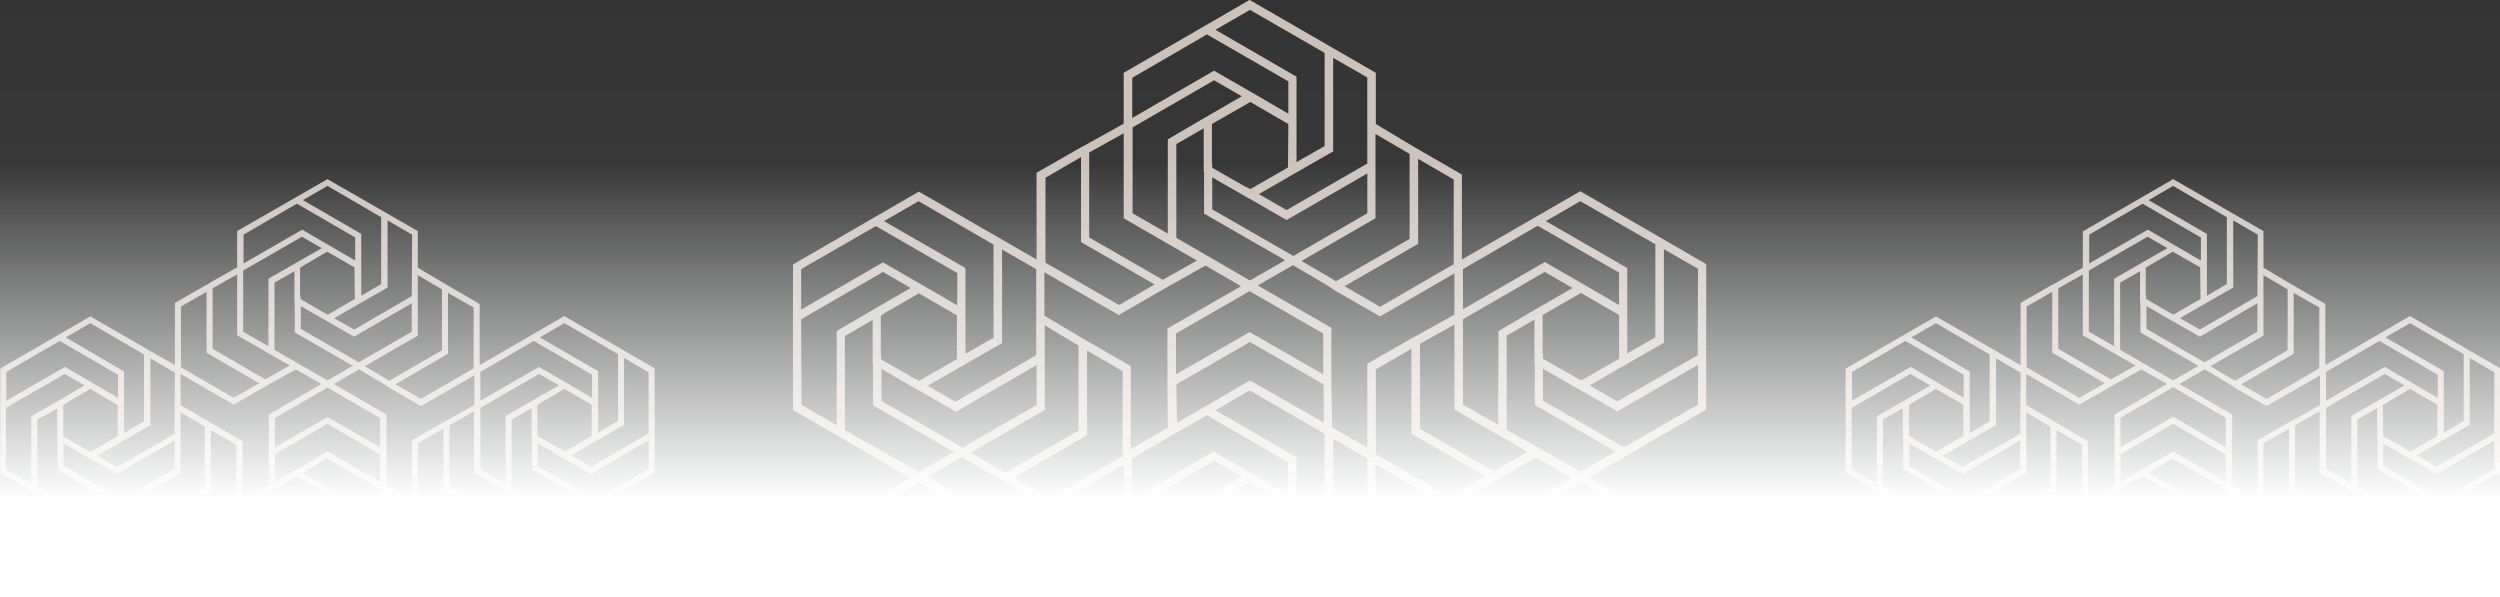 <?xml version="1.0" encoding="utf-8"?>
<!-- Generator: Adobe Illustrator 28.0.0, SVG Export Plug-In . SVG Version: 6.00 Build 0)  -->
<svg version="1.1" id="Layer_1" xmlns="http://www.w3.org/2000/svg" xmlns:xlink="http://www.w3.org/1999/xlink" x="0px" y="0px"
	 viewBox="0 0 703 168" style="enable-background:new 0 0 703 168;" xml:space="preserve">
<rect x="0" y="0" width="703" height="168" fill="#333333" stroke="none"/>
<style type="text/css">
	.st0{clip-path:url(#SVGID_00000068654041461545829910000014232588322320906682_);}
	.st1{fill:#CCC2BA;}
	.st2{fill:url(#SVGID_00000175287655630069490310000013129993484276076947_);}
</style>
<g>
	<defs>
		<rect id="SVGID_1_" width="703" height="168"/>
	</defs>
	<clipPath id="SVGID_00000117638762644296928430000006370990027176602507_">
		<use xlink:href="#SVGID_1_"  style="overflow:visible;"/>
	</clipPath>
	<g transform="translate(0.085 -0.123)" style="clip-path:url(#SVGID_00000117638762644296928430000006370990027176602507_);">
		<path class="st1" d="M479.7,74.4l-35.4-20.5L411,73.1V49.2l-13-7.5L386.8,35V20.6L351.3,0.1l-35.4,20.5v14.3l-9.7,5.4v0l-1.8,1
			l-0.6,0.3v0l-12.4,7.1v24.4L258.3,54l-35.4,20.5v40.9l33,19.1l-20.7,11.9v14.3l0,0l0,0.7v2.1l0,0l0.1,10.8l-12.5,7.2v40.9
			l35.4,20.5l12.3-7.1l9.7,5.7l0,0l1.8,1l0.6,0.4l0,0l12.4,7.1l21-12.1v37.6l35.4,20.5l35.4-20.5v-37.9l20.8,12l13-7.5l11.4-6.4
			l12.4,7.1l35.4-20.5v-40.9l-12.2-7.1l-0.2-13v-15l-20.7-11.9l33-19.1L479.7,74.4z M477.3,100L454.7,113l-7.8-4.5l10.6-6.1v0
			l10.3-5.9V70.2l9.6,5.5L477.3,100L477.3,100z M443.4,106.5L443.4,106.5l-9.6-5.5v-1.3h-0.1v-11l1.2-0.7l0,0l9.6-5.5l10.7,6.2V101
			l-1,0.6l0,0l-9.6,5.5L443.4,106.5z M465,162l0.1,10.8l-18.6-10.7l-2.2-1.3l-20.5,11.9l-0.1-10.8l20.7-11.9L465,162z M454.1,208.6
			L454.1,208.6l-9.6,5.5l-1.1-0.6l0,0.1l-9.6-5.5v-1.3h-0.1v-11l1.2-0.7l0,0l9.6-5.5l10.7,6.2V208L454.1,208.6z M421.2,226.6
			l-9.9-5.7v-24.1l23-13.3l7.8,4.5l-10.7,6.2v0l-10.1,5.9L421.2,226.6L421.2,226.6z M397.5,202l-0.6,0.4v0l-12.4,7.1v23.7l-9.9-5.7
			l-0.2-13v-15l-20.7-11.9l9.9-5.7l9.7,5.7l0,0l1.8,1l0.6,0.4l0,0l12.4,7.1l20.9-12.1v11.6l-9.7,5.4v0L397.5,202z M384.4,260.1
			l-22.7,13.1l-7.8-4.5l10.6-6.1v0l10.3-5.9v-26.2l9.6,5.5L384.4,260.1L384.4,260.1z M350.4,266.6L350.4,266.6l-9.6-5.5v-1.3h-0.1
			v-11l1.2-0.7l0,0l9.6-5.5l10.7,6.2v12.3l-1,0.6l0,0l-9.6,5.5L350.4,266.6z M305,202.5l-11.3-6.7v-12.2l20.9,12l13-7.5l11.4-6.4
			l10,5.8l-20.7,11.9v14.3l0,0l0,0.7v2.1l0,0l0.1,10.8l-10.4,6V210L305,202.5z M270.5,232.9l-22.8-13.1v-9l10.6,6.1l0.1,0l10.2,5.9
			l22.7-13.1v11.2L270.5,232.9z M248.8,195.1L248.8,195.1l9.5-5.5l10.7,6.2V208l-1,0.6l0,0l-9.6,5.5l-1.1-0.6l0,0.1l-9.6-5.5v-1.3
			h-0.1v-11L248.8,195.1z M271.5,196.9L271.5,196.9l0-14.4l-22.8-13.2l9.6-5.6l21.1,12.2v26.2l-7.9,4.5L271.5,196.9L271.5,196.9z
			 M248.8,88.1L248.8,88.1l9.5-5.5l10.7,6.2v12.3l-1,0.6l0,0l-9.6,5.5l-1.1-0.6l0,0.1l-9.6-5.5v-1.3h-0.1v-11L248.8,88.1z
			 M247.8,103.9l10.6,6.1l0.1,0l10.2,5.9l22.7-13.1V114l-20.8,12l-22.8-13.1L247.8,103.9z M327.5,81.2l11.4-6.4l10,5.8l-20.7,11.9
			v14.3l0,0l0,0.7v2.1l0,0l0.1,10.8l-10.4,6v-23.3l-13-7.5l-11.3-6.7V76.7l20.9,12L327.5,81.2z M318.3,36l23-13.3l7.8,4.5l-10.7,6.2
			v0l-10.1,5.9v26.5l-9.9-5.7V36z M362.1,47.2l-1,0.6l0,0l-9.6,5.5l-1.1-0.6l0,0.1l-9.6-5.5v-1.3h-0.1v-11l1.2-0.7l0,0l9.6-5.5
			l10.7,6.2L362.1,47.2z M375,81.6l0.6,0.4l0,0l12.4,7.1l20.9-12.1v11.6l-9.7,5.4v0l-1.8,1l-0.6,0.3v0l-12.4,7.1v23.6l-9.9-5.7
			l-0.2-13v-15l-20.7-11.9l9.9-5.7l9.7,5.7l0,0L375,81.6z M396.8,122.1l20.7,11.9l-10,5.8l-20.7-11.9V104l10-5.8V122.1z
			 M398.7,151.8l10,5.8v23.9L388,193.3l-10-5.8l20.7-11.9V151.8z M396.3,174.3l-20.7,11.9l-9.7-5.7l20.8-12v-23.7l9.5,5.6
			L396.3,174.3L396.3,174.3z M364.5,250L364.5,250l0-14.4l-22.9-13.2l8-4.7l1.6-0.9l21.1,12.2v26.2l-7.9,4.5L364.5,250L364.5,250z
			 M351.3,203.2l20.7,11.9l0.1,10.8l-20.8-11.9l-2.8,1.6l-17.7,10.2l-0.1-10.8L351.3,203.2z M372,212.4l-20.7-11.9l-20.7,11.9v-11.5
			l20.7-11.9l20.7,11.9L372,212.4z M303.9,175.2l20.7,11.9l-10,5.8L293.9,181v-23.9l10-5.8L303.9,175.2z M326.9,185.8l-20.7-11.9
			V150l9.7-5.4v23.9l20.6,11.9L326.9,185.8z M330.7,108.2l20.7-11.9l20.7,11.9l0.1,10.8l-20.8-11.9l-1.7,1l-18.8,10.9L330.7,108.2z
			 M328.2,172.8l-9.9-5.7V143l23-13.3l7.8,4.5l-10.7,6.2v0l-10.1,5.9L328.2,172.8L328.2,172.8z M341.9,141.2L341.9,141.2l9.5-5.5
			l10.7,6.2v12.3l-1,0.6l0,0l-9.6,5.5l-1.1-0.6l0,0.1l-9.6-5.5v-1.3h-0.1v-11L341.9,141.2z M364.5,143.1L364.5,143.1l0-14.4
			l-22.8-13.2l9.1-5.3l0.5-0.3l21.1,12.2v26.2l-7.9,4.5L364.5,143.1L364.5,143.1z M340.8,157l10.6,6.1l0.1,0l10.2,5.9l22.7-13.1
			v11.2l-20.8,12l-22.8-13.1V157z M384.4,153.1l-22.7,13.1l-7.8-4.5l10.6-6.1v0l10.3-5.9v-26.2l9.6,5.5V153.1z M372,105.4
			l-20.7-11.9l-20.7,11.9V93.9l20.7-11.9L372,93.9L372,105.4z M330.2,122.1L330.2,122.1l9.1-5.2l22.8,13.2v9.1l-8.4-4.9l0,0
			l-12.5-7.2l-23,13.3v-11.3L330.2,122.1z M330.6,174.2v-26.5l7.8-4.5v12.3l0.1,0v11.7l22.8,13.1l-9.9,5.7L330.6,174.2z M363.6,72.1
			L340.8,59v-9l10.6,6.1l0.1,0l10.2,5.9l22.7-13.1v11.2L363.6,72.1z M330.6,40.7l7.8-4.5v12.3l0.1,0v11.7l22.8,13.1l-9.9,5.7
			l-20.7-12V40.7z M282.6,133.1l-9.7-5.7l20.8-12V91.6l9.5,5.7v23.9L282.6,133.1z M305.6,122.5V98.7l10,5.8v23.9l-20.7,11.9l-10-5.8
			L305.6,122.5z M270.5,128.7l9.7,5.7l0,0l1.8,1l0.6,0.4l0,0l12.4,7.1l21-12.1v10.9l-9.7,5.4v0l-1.8,1l-0.6,0.3v0l-12.4,7.1v24.4
			l-10-5.8l-0.2-13v-15l-20.7-11.9L270.5,128.7z M271.5,209.4L271.5,209.4l10.3-5.9v-26.2l9.6,5.5V207l-22.7,13.1l-7.8-4.5
			L271.5,209.4z M330.2,229L330.2,229l9.1-5.2l22.8,13.2v9.1l-8.4-4.9l0,0l-12.5-7.2l-23,13.3v-11.3L330.2,229z M423.2,175.9
			L423.2,175.9l9.2-5.2l22.8,13.2v9.1l-8.4-4.9l0,0l-12.5-7.2l-23,13.3v-11.3L423.2,175.9z M457.5,196.9L457.5,196.9l0-14.4
			l-22.8-13.2l9.6-5.6l0.9,0.5l20.2,11.6V202l-7.9,4.5L457.5,196.9L457.5,196.9z M421.2,160.6L421.2,160.6v0.7v2.1l0,0l0.1,10.8
			l-10.3,6v-23.9l-13-7.5l-11.3-6.7v-11.4l20.8,12l13-7.5l11.4-6.4l10,5.8l-20.7,11.9V160.6z M419.9,132.6l-20.7-11.9V96.8l9.7-5.4
			v23.9l20.6,11.9L419.9,132.6z M421.2,119.6l-9.9-5.7V89.9l23-13.3l7.8,4.5l-10.7,6.2v0l-10.1,5.9L421.2,119.6L421.2,119.6z
			 M465.4,68.8v26.2l-7.9,4.5v-9.7h0V75.5l-22.9-13.2l9.7-5.6L465.4,68.8z M432.3,63.6l22.9,13.2v9.1l-8.4-4.9l0,0l-12.5-7.2
			l-23,13.3V75.8L432.3,63.6z M408.7,74.4L388,86.4l-10-5.8l20.7-11.9V44.8l10,5.8L408.7,74.4z M396.3,43.4v23.9l-20.7,11.9
			l-9.7-5.7l20.8-12V37.8L396.3,43.4z M384.4,46.1l-22.7,13.1l-7.8-4.5l10.6-6.1v0l10.3-5.9V16.4l9.6,5.5L384.4,46.1z M372.4,15
			v26.2l-7.9,4.5v-9.7h0V21.7L341.7,8.5l9.7-5.6L372.4,15z M339.3,9.8L362.2,23v9.1l-8.4-4.9l0,0L341.3,20l-23,13.3V22L339.3,9.8z
			 M315.9,37.6v23.9l20.6,11.9l-9.6,5.4l-20.7-11.9V43L315.9,37.6z M293.9,50.1l10-5.8v23.9l20.7,11.9l-10,5.8L293.9,74V50.1z
			 M291.3,100l-22.7,13.1l-7.8-4.5l10.6-6.1v0l10.3-5.9V70.3l9.6,5.5V100z M279.3,68.9v26.2l-7.9,4.5v-9.7h0V75.5l-22.9-13.2
			l9.7-5.6L279.3,68.9z M246.2,63.7l22.9,13.2V86l-8.4-4.9l0,0l-12.5-7.2l-23,13.3V75.8L246.2,63.7z M225.2,89.9l23-13.3l7.8,4.5
			l-10.7,6.2v0l-10.1,5.9v26.5l-9.9-5.7L225.2,89.9z M237.5,121.1V94.6l7.8-4.5v12.3l0.1,0v11.7l22.8,13.1l-9.9,5.7L237.5,121.1z
			 M237.6,147.7l20.7-11.9l20.7,11.9v11.5l-20.7-11.9l-20.7,11.9L237.6,147.7L237.6,147.7z M237.6,162l20.7-11.9l20.7,11.9l0.1,10.8
			l-20.5-11.8l-0.3-0.2h0l-0.9,0.5l-19.6,11.3L237.6,162z M237.1,175.9L237.1,175.9l9.1-5.2l22.8,13.2v9.1l-8.4-4.9l0,0l-12.5-7.2
			l-23,13.3v-11.3L237.1,175.9z M225.2,196.9l23-13.3l7.8,4.5l-10.7,6.2v0l-10.1,5.9v26.5l-9.9-5.7L225.2,196.9z M237.5,228.1v-26.5
			l7.8-4.5v12.3l0.1,0v11.7l22.8,13.1l-9.9,5.7L237.5,228.1z M282.6,240.1l-9.7-5.7l20.8-12v-23.7l9.5,5.6v23.9L282.6,240.1z
			 M315.6,235.3l-20.7,11.9l-10-5.8l20.7-11.9v-23.9l10,5.8L315.6,235.3z M318.3,250l23-13.3l7.8,4.5l-10.7,6.2v0l-10.1,5.9v26.5
			l-9.9-5.7L318.3,250z M330.6,281.2v-26.5l7.8-4.5v12.3l0.1,0v11.7l22.8,13.1l-9.9,5.7L330.6,281.2z M363.6,286l-22.8-13.1v-9
			l10.6,6.1l0.1,0l10.2,5.9l22.7-13.1V274L363.6,286z M386.8,234.8v-23.9l10-5.8V229l20.7,11.9l-10,5.8L386.8,234.8z M419.9,239.6
			l-20.7-11.9v-23.9l9.7-5.4v23.9l20.6,11.9L419.9,239.6z M423.6,228v-26.5l7.8-4.5v12.3l0.1,0v11.7l22.8,13.1l-9.9,5.7L423.6,228z
			 M456.6,232.9l-22.8-13.1v-9l10.6,6.1l0.1,0l10.2,5.9l22.7-13.1v11.2L456.6,232.9z M477.3,206.9L454.7,220l-7.8-4.5l10.6-6.1v0
			l10.3-5.9v-26.2l9.6,5.5L477.3,206.9L477.3,206.9z M465,147.7v11.5l-20.7-11.9l-20.7,11.9v-11.5l20.7-11.9L465,147.7z M423.6,121
			V94.5l7.8-4.5v12.3l0.1,0v11.7l22.8,13.1l-9.9,5.7L423.6,121z M456.6,125.9l-22.8-13.1v-9l10.6,6.1l0.1,0l10.2,5.9l22.7-13.1v11.2
			L456.6,125.9z"/>
		<path class="st1" d="M703,103.7L677.6,89l-23.8,13.8V85.6l-9.3-5.4l-8.1-4.8V65.1L611,50.5l-25.4,14.7v10.2l-6.9,3.9v0l-1.3,0.7
			l-0.4,0.2v0l-8.9,5.1v17.5l-23.8-13.7l-25.4,14.7V133l23.7,13.7l-14.8,8.6v10.2l0,0v0.5v1.5l0,0l0.1,7.7l-9,5.2v29.3l25.4,14.7
			l8.8-5.1l6.9,4.1l0,0l1.3,0.7l0.4,0.3l0,0l8.9,5.1l15-8.7v26.9l25.4,14.7l25.4-14.7v-27.2l14.9,8.6l9.3-5.4l8.2-4.6l8.9,5.1
			l25.4-14.7v-29.3l-8.8-5.1l-0.1-9.3v-10.7l-14.8-8.6L703,133L703,103.7z M701.3,122l-16.2,9.4l-5.6-3.2l7.6-4.4v0l7.3-4.2v-18.8
			l6.9,4L701.3,122L701.3,122z M677,126.7L677,126.7l-6.9-3.9v-0.9H670v-7.9l0.8-0.5l0,0l6.8-4l7.7,4.4v8.8l-0.7,0.4l0,0l-6.9,4
			L677,126.7z M692.4,166.4l0.1,7.8l-13.4-7.7l-1.6-0.9l-14.7,8.5l-0.1-7.7l14.8-8.6L692.4,166.4z M684.6,199.8L684.6,199.8l-6.9,4
			l-0.8-0.4l0,0l-6.9-4v-0.9H670v-7.9l0.8-0.5l0,0l6.8-3.9l7.7,4.4v8.8L684.6,199.8z M661.1,212.8l-7.1-4.1v-17.2l16.5-9.5l5.6,3.2
			l-7.7,4.4v0l-7.3,4.2L661.1,212.8L661.1,212.8z M644.1,195.1l-0.5,0.3v0l-8.9,5.1v17l-7.1-4.1l-0.1-9.3v-10.7l-14.8-8.6l7.1-4.1
			l6.9,4.1l0,0l1.3,0.7l0.4,0.3l0,0l8.9,5.1l15-8.6v8.3l-6.9,3.9v0L644.1,195.1z M634.7,236.8l-16.2,9.4l-5.6-3.2l7.6-4.4v0l7.4-4.2
			v-18.8l6.9,4L634.7,236.8L634.7,236.8z M610.3,241.5L610.3,241.5l-6.9-3.9v-0.9h-0.1v-7.9l0.8-0.5l0,0l6.8-3.9l7.7,4.4v8.8
			l-0.7,0.4l0,0l-6.9,4L610.3,241.5z M577.8,195.5l-8.1-4.8V182l14.9,8.6l9.3-5.4l8.2-4.6l7.2,4.1l-14.8,8.6v10.2l0,0v0.5v1.5l0,0
			l0.1,7.7l-7.5,4.3v-16.7L577.8,195.5z M553.1,217.3l-16.3-9.4v-6.4l7.6,4.4l0.1,0l7.3,4.2l16.2-9.4v8L553.1,217.3z M537.5,190.2
			L537.5,190.2l6.8-4l7.7,4.4v8.8l-0.7,0.4l0,0l-6.9,4l-0.8-0.4l0,0l-6.9-4v-0.9h0v-7.9L537.5,190.2z M553.7,191.5L553.7,191.5
			l0-10.3l-16.4-9.5l6.9-4l15.1,8.7v18.8l-5.6,3.2L553.7,191.5L553.7,191.5z M537.5,113.5L537.5,113.5l6.8-4l7.7,4.4v8.8l-0.7,0.4
			l0,0l-6.9,4l-0.8-0.4l0,0l-6.9-4v-0.9h0V114L537.5,113.5z M536.8,124.8l7.6,4.4l0.1,0l7.3,4.2L568,124v8l-14.9,8.6l-16.3-9.4
			L536.8,124.8z M593.9,108.6l8.2-4.6l7.2,4.1l-14.8,8.6v10.2l0,0v0.5v1.5l0,0l0.1,7.7l-7.5,4.3v-16.7l-9.3-5.4l-8.1-4.8v-8.7
			l14.9,8.6L593.9,108.6z M587.3,76.2l16.5-9.5l5.6,3.2l-7.7,4.4v0l-7.3,4.2v19l-7.1-4.1L587.3,76.2z M618.7,84.2l-0.7,0.4l0,0
			l-6.9,4l-0.8-0.4l0,0l-6.9-4v-0.9h-0.1v-7.9l0.8-0.5l0,0l6.8-4l7.7,4.4L618.7,84.2z M628,108.9l0.4,0.3l0,0l8.9,5.1l15-8.6v8.3
			l-6.9,3.9v0l-1.3,0.7l-0.4,0.2v0l-8.9,5.1v16.9l-7.1-4.1l-0.1-9.3v-10.7l-14.8-8.6l7.1-4.1l6.9,4.1l0,0L628,108.9z M643.6,137.8
			l14.8,8.6l-7.2,4.1l-14.8-8.6v-17.1l7.2-4.1L643.6,137.8z M644.9,159.1l7.2,4.1v17.1l-14.8,8.6l-7.2-4.1l14.8-8.6V159.1z
			 M643.2,175.3l-14.8,8.6l-6.9-4.1l14.9-8.6v-17l6.8,4L643.2,175.3L643.2,175.3z M620.4,229.5L620.4,229.5l0-10.3l-16.4-9.5
			l5.7-3.3l1.2-0.7l15.1,8.7v18.8l-5.6,3.3L620.4,229.5L620.4,229.5z M611,196l14.8,8.6l0.1,7.8l-14.9-8.5l-2,1.2l-12.7,7.3
			l-0.1-7.7L611,196z M625.8,202.6L611,194l-14.8,8.6v-8.3l14.8-8.6l14.8,8.6L625.8,202.6z M577,175.9l14.8,8.6l-7.2,4.1l-14.8-8.6
			V163l7.2-4.1L577,175.9z M593.5,183.5l-14.8-8.6v-17.1l6.9-3.9v17.1l14.8,8.5L593.5,183.5z M596.2,127.9l14.8-8.6l14.8,8.6
			l0.1,7.8l-14.9-8.6l-1.2,0.7l-13.5,7.8L596.2,127.9z M594.4,174.2l-7.1-4.1v-17.2l16.5-9.5l5.6,3.2l-7.7,4.4v0l-7.3,4.2
			L594.4,174.2L594.4,174.2z M604.2,151.6L604.2,151.6l6.8-4l7.7,4.4v8.8l-0.7,0.4l0,0l-6.9,4l-0.8-0.4l0,0l-6.9-4v-0.9h-0.1V152
			L604.2,151.6z M620.4,152.9L620.4,152.9l0-10.3l-16.4-9.5l6.5-3.8l0.4-0.2l15.1,8.7v18.8l-5.6,3.3L620.4,152.9L620.4,152.9z
			 M603.5,162.9l7.6,4.4l0.1,0l7.3,4.2l16.2-9.4v8l-14.9,8.6l-16.3-9.4L603.5,162.9z M634.7,160.1l-16.2,9.4l-5.6-3.2l7.6-4.4v0
			l7.4-4.2v-18.8l6.9,4L634.7,160.1z M625.8,125.9l-14.8-8.6l-14.8,8.6v-8.3l14.8-8.6l14.8,8.6V125.9z M595.8,137.8L595.8,137.8
			l6.6-3.8l16.4,9.5v6.5l-6-3.5l0,0l-8.9-5.2l-16.5,9.5v-8.1L595.8,137.8z M596.1,175.2v-19l5.6-3.2v8.8l0.1,0v8.4l16.3,9.4
			l-7.1,4.1L596.1,175.2z M619.8,102l-16.3-9.4v-6.4l7.6,4.4l0.1,0l7.3,4.2l16.2-9.4v8L619.8,102z M596.1,79.6l5.6-3.2v8.8l0.1,0
			v8.4l16.3,9.4l-7.1,4.1l-14.9-8.6V79.6z M561.7,145.8l-6.9-4.1l14.9-8.6v-17l6.8,4v17.1L561.7,145.8z M578.2,138.2v-17.1l7.2,4.1
			v17.1l-14.8,8.6l-7.2-4.1L578.2,138.2z M553.1,142.6l6.9,4.1l0,0l1.3,0.7l0.4,0.3l0,0l8.9,5.1l15-8.7v7.8l-6.9,3.9v0l-1.3,0.7
			l-0.4,0.2v0l-8.9,5.1v17.5l-7.2-4.1l-0.1-9.3v-10.7l-14.8-8.6L553.1,142.6z M553.8,200.4L553.8,200.4l7.4-4.3v-18.8l6.9,4v17.3
			l-16.2,9.4l-5.6-3.2L553.8,200.4z M595.8,214.5L595.8,214.5l6.6-3.8l16.4,9.5v6.5l-6-3.5l0,0l-8.9-5.2l-16.5,9.5v-8.1L595.8,214.5
			z M662.5,176.4L662.5,176.4l6.6-3.7l16.4,9.4v6.5l-6-3.5l0,0l-8.9-5.2l-16.5,9.5v-8.1L662.5,176.4z M687.1,191.4L687.1,191.4
			l0-10.3l-16.4-9.4l6.9-4l0.6,0.4l14.4,8.3v18.8l-5.6,3.3V191.4L687.1,191.4z M661.1,165.5L661.1,165.5v0.5v1.5l0,0l0.1,7.7
			l-7.4,4.3v-17.2l-9.3-5.4l-8.1-4.8v-8.2l14.9,8.6l9.3-5.4l8.2-4.6l7.2,4.1l-14.8,8.6L661.1,165.5z M660.1,145.4l-14.8-8.6v-17.1
			l6.9-3.9V133l14.8,8.5L660.1,145.4z M661.1,136.1l-7.1-4.1v-17.2l16.5-9.5l5.6,3.2l-7.7,4.4v0l-7.3,4.2L661.1,136.1L661.1,136.1z
			 M692.7,99.7v18.8l-5.6,3.3v-7h0v-10.3L670.7,95l6.9-4L692.7,99.7z M669,96l16.4,9.5v6.5l-6-3.5l0,0l-8.9-5.2l-16.5,9.5v-8.1
			L669,96z M652.1,103.7l-14.8,8.6l-7.2-4.1l14.8-8.6V82.5l7.2,4.1L652.1,103.7z M643.2,81.5v17.1l-14.8,8.6l-6.9-4.1l14.9-8.6v-17
			L643.2,81.5z M634.7,83.4l-16.2,9.4l-5.6-3.2l7.6-4.4v0l7.4-4.2V62.1l6.9,4L634.7,83.4z M626.1,61.2v18.8l-5.6,3.3v-7h0V65.9
			l-16.4-9.5l6.9-4L626.1,61.2z M602.4,57.4l16.4,9.5v6.5l-6-3.5l0,0l-8.9-5.2l-16.5,9.5v-8.1L602.4,57.4z M585.6,77.3v17.1
			l14.8,8.5l-6.9,3.9l-14.8-8.6V81.2L585.6,77.3z M569.8,86.3l7.2-4.1v17.1l14.8,8.6l-7.2,4.1l-14.8-8.6L569.8,86.3z M568,122.1
			l-16.2,9.4l-5.6-3.2l7.6-4.4v0l7.4-4.2v-18.8l6.9,4L568,122.1z M559.4,99.8v18.8l-5.6,3.3v-7h0v-10.3L537.4,95l6.9-4L559.4,99.8z
			 M535.7,96l16.4,9.5v6.5l-6-3.5l0,0l-8.9-5.2l-16.5,9.5v-8.1L535.7,96z M520.6,114.8l16.5-9.5l5.6,3.2L535,113v0l-7.3,4.2v19
			l-7.1-4.1V114.8z M529.4,137.1v-19l5.6-3.2v8.8l0.1,0v8.4l16.3,9.4l-7.1,4.1L529.4,137.1z M529.5,156.2l14.8-8.6l14.8,8.6v8.3
			l-14.8-8.6l-14.8,8.6V156.2z M529.5,166.5l14.8-8.6l14.8,8.6l0.1,7.8l-14.7-8.4l-0.2-0.1l0,0l-0.7,0.4l-14.1,8.1L529.5,166.5z
			 M529.1,176.4L529.1,176.4l6.6-3.8l16.4,9.4v6.5l-6-3.5l0,0l-8.9-5.2l-16.5,9.5v-8.1L529.1,176.4z M520.6,191.5l16.5-9.5l5.6,3.2
			l-7.7,4.4v0l-7.3,4.2v19l-7.1-4.1V191.5z M529.4,213.8v-19l5.6-3.2v8.8l0.1,0v8.4l16.3,9.4l-7.1,4.1L529.4,213.8z M561.7,222.4
			l-6.9-4.1l14.9-8.6v-17l6.8,4.1v17.1L561.7,222.4z M585.4,219l-14.8,8.6l-7.2-4.1l14.8-8.6v-17.1l7.2,4.1V219z M587.3,229.5
			l16.5-9.5l5.6,3.2l-7.7,4.4v0l-7.3,4.2v19l-7.1-4.1V229.5z M596.1,251.9v-19l5.6-3.2v8.8l0.1,0v8.4l16.3,9.4l-7.1,4.1L596.1,251.9
			z M619.8,255.4l-16.3-9.4v-6.4l7.6,4.4l0.1,0l7.3,4.2l16.2-9.4v8L619.8,255.4z M636.4,218.6v-17.1l7.2-4.1v17.1l14.8,8.6l-7.2,4.1
			L636.4,218.6z M660.1,222.1l-14.8-8.6v-17.1l6.9-3.9v17.1l14.8,8.5L660.1,222.1z M662.8,213.7v-19l5.6-3.2v8.8l0.1,0v8.4l16.3,9.4
			l-7.1,4.1L662.8,213.7z M686.4,217.3l-16.3-9.4v-6.4l7.6,4.4l0.1,0l7.3,4.2l16.2-9.4v8L686.4,217.3z M701.3,198.7l-16.2,9.4
			l-5.6-3.2l7.6-4.4v0l7.4-4.2v-18.8l6.9,4L701.3,198.7L701.3,198.7z M692.4,156.2v8.3l-14.8-8.6l-14.8,8.6v-8.3l14.8-8.6
			L692.4,156.2z M662.8,137.1v-19l5.6-3.2v8.8l0.1,0v8.4l16.3,9.4l-7.1,4.1L662.8,137.1z M686.4,140.6l-16.3-9.4v-6.4l7.6,4.4l0.1,0
			l7.3,4.2l16.2-9.4v8L686.4,140.6z"/>
		<path class="st1" d="M184,103.7L158.6,89l-23.8,13.8V85.6l-9.3-5.4l-8.1-4.8V65.1L92,50.5L66.6,65.1v10.2l-6.9,3.9v0L58.4,80
			L58,80.2v0l-8.9,5.1v17.5L25.3,89.1l-25.4,14.7V133l23.7,13.7l-14.8,8.6v10.2l0,0v0.5v1.5l0,0l0.1,7.7l-9,5.2v29.3l25.4,14.7
			l8.8-5.1l6.9,4.1l0,0l1.3,0.7l0.4,0.3l0,0l8.9,5.1l15-8.7v26.9L92,262.4l25.4-14.7v-27.2l14.9,8.6l9.3-5.4l8.2-4.6l8.9,5.1
			l25.4-14.7v-29.3l-8.8-5.1l-0.1-9.3v-10.7l-14.8-8.6L184,133L184,103.7z M182.3,122l-16.2,9.4l-5.6-3.2l7.6-4.4v0l7.3-4.2v-18.8
			l6.9,4L182.3,122L182.3,122z M158,126.7L158,126.7l-6.9-3.9v-0.9H151v-7.9l0.8-0.5l0,0l6.8-4l7.7,4.4v8.8l-0.7,0.4l0,0l-6.9,4
			L158,126.7z M173.4,166.4l0.1,7.8l-13.4-7.7l-1.6-0.9l-14.7,8.5l-0.1-7.7l14.8-8.6L173.4,166.4z M165.6,199.8L165.6,199.8l-6.9,4
			l-0.8-0.4l0,0l-6.9-4v-0.9H151v-7.9l0.8-0.5l0,0l6.8-3.9l7.7,4.4v8.8L165.6,199.8z M142.1,212.8l-7.1-4.1v-17.2l16.5-9.5l5.6,3.2
			l-7.7,4.4v0l-7.3,4.2L142.1,212.8L142.1,212.8z M125.1,195.1l-0.5,0.3v0l-8.9,5.1v17l-7.1-4.1l-0.1-9.3v-10.7l-14.8-8.6l7.1-4.1
			l6.9,4.1l0,0l1.3,0.7l0.4,0.3l0,0l8.9,5.1l15-8.6v8.3l-6.9,3.9v0L125.1,195.1z M115.7,236.8l-16.2,9.4l-5.6-3.2l7.6-4.4v0l7.4-4.2
			v-18.8l6.9,4L115.7,236.8L115.7,236.8z M91.3,241.5L91.3,241.5l-6.9-3.9v-0.9h-0.1v-7.9l0.8-0.5l0,0l6.8-3.9l7.7,4.4v8.8l-0.7,0.4
			l0,0l-6.9,4L91.3,241.5z M58.8,195.5l-8.1-4.8V182l14.9,8.6l9.3-5.4l8.2-4.6l7.2,4.1l-14.8,8.6v10.2l0,0v0.5v1.5l0,0l0.1,7.7
			l-7.5,4.3v-16.7L58.8,195.5z M34.1,217.3l-16.3-9.4v-6.4l7.6,4.4l0.1,0l7.3,4.2l16.2-9.4v8L34.1,217.3z M18.5,190.2L18.5,190.2
			l6.8-4l7.7,4.4v8.8l-0.7,0.4l0,0l-6.9,4l-0.8-0.4l0,0l-6.9-4v-0.9h0v-7.9L18.5,190.2z M34.7,191.5L34.7,191.5l0-10.3l-16.4-9.5
			l6.9-4l15.1,8.7v18.8l-5.6,3.2L34.7,191.5L34.7,191.5z M18.5,113.5L18.5,113.5l6.8-4L33,114v8.8l-0.7,0.4l0,0l-6.9,4l-0.8-0.4l0,0
			l-6.9-4v-0.9h0V114L18.5,113.5z M17.8,124.8l7.6,4.4l0.1,0l7.3,4.2L49,124v8l-14.9,8.6l-16.3-9.4L17.8,124.8z M74.9,108.6l8.2-4.6
			l7.2,4.1l-14.8,8.6v10.2l0,0v0.5v1.5l0,0l0.1,7.7l-7.5,4.3v-16.7l-9.3-5.4l-8.1-4.8v-8.7l14.9,8.6L74.9,108.6z M68.3,76.2
			l16.5-9.5l5.6,3.2l-7.7,4.4v0l-7.3,4.2v19l-7.1-4.1L68.3,76.2z M99.7,84.2L99,84.6l0,0l-6.9,4l-0.8-0.4l0,0l-6.9-4v-0.9h-0.1v-7.9
			l0.8-0.5l0,0l6.8-4l7.7,4.4L99.7,84.2z M109,108.9l0.4,0.3l0,0l8.9,5.1l15-8.6v8.3l-6.9,3.9v0l-1.3,0.7l-0.4,0.2v0l-8.9,5.1v16.9
			l-7.1-4.1l-0.1-9.3v-10.7l-14.8-8.6l7.1-4.1l6.9,4.1l0,0L109,108.9z M124.6,137.8l14.8,8.6l-7.2,4.1l-14.8-8.6v-17.1l7.2-4.1
			L124.6,137.8z M125.9,159.1l7.2,4.1v17.1l-14.8,8.6l-7.2-4.1l14.8-8.6V159.1z M124.2,175.3l-14.8,8.6l-6.9-4.1l14.9-8.6v-17l6.8,4
			L124.2,175.3L124.2,175.3z M101.4,229.5L101.4,229.5l0-10.3l-16.4-9.5l5.7-3.3l1.2-0.7l15.1,8.7v18.8l-5.6,3.3L101.4,229.5
			L101.4,229.5z M92,196l14.8,8.6l0.1,7.8L92,203.8l-2,1.2l-12.7,7.3l-0.1-7.7L92,196z M106.8,202.6L92,194l-14.8,8.6v-8.3l14.8-8.6
			l14.8,8.6L106.8,202.6z M58,175.9l14.8,8.6l-7.2,4.1l-14.8-8.6V163l7.2-4.1L58,175.9z M74.5,183.5l-14.8-8.6v-17.1l6.9-3.9v17.1
			l14.8,8.5L74.5,183.5z M77.2,127.9l14.8-8.6l14.8,8.6l0.1,7.8L92,127.1l-1.2,0.7l-13.5,7.8L77.2,127.9z M75.4,174.2l-7.1-4.1
			v-17.2l16.5-9.5l5.6,3.2l-7.7,4.4v0l-7.3,4.2L75.4,174.2L75.4,174.2z M85.2,151.6L85.2,151.6l6.8-4l7.7,4.4v8.8l-0.7,0.4l0,0
			l-6.9,4l-0.8-0.4l0,0l-6.9-4v-0.9h-0.1V152L85.2,151.6z M101.4,152.9L101.4,152.9l0-10.3l-16.4-9.5l6.5-3.8l0.4-0.2l15.1,8.7v18.8
			l-5.6,3.3L101.4,152.9L101.4,152.9z M84.5,162.9l7.6,4.4l0.1,0l7.3,4.2l16.2-9.4v8l-14.9,8.6l-16.3-9.4L84.5,162.9z M115.7,160.1
			l-16.2,9.4l-5.6-3.2l7.6-4.4v0l7.4-4.2v-18.8l6.9,4L115.7,160.1z M106.8,125.9L92,117.4l-14.8,8.6v-8.3l14.8-8.6l14.8,8.6V125.9z
			 M76.8,137.8L76.8,137.8l6.6-3.8l16.4,9.5v6.5l-6-3.5l0,0l-8.9-5.2l-16.5,9.5v-8.1L76.8,137.8z M77.1,175.2v-19l5.6-3.2v8.8l0.1,0
			v8.4l16.3,9.4l-7.1,4.1L77.1,175.2z M100.8,102l-16.3-9.4v-6.4l7.6,4.4l0.1,0l7.3,4.2l16.2-9.4v8L100.8,102z M77.1,79.6l5.6-3.2
			v8.8l0.1,0v8.4l16.3,9.4l-7.1,4.1l-14.9-8.6V79.6z M42.7,145.8l-6.9-4.1l14.9-8.6v-17l6.8,4v17.1L42.7,145.8z M59.2,138.2v-17.1
			l7.2,4.1v17.1l-14.8,8.6l-7.2-4.1L59.2,138.2z M34.1,142.6l6.9,4.1l0,0l1.3,0.7l0.4,0.3l0,0l8.9,5.1l15-8.7v7.8l-6.9,3.9v0
			l-1.3,0.7l-0.4,0.2v0l-8.9,5.1v17.5l-7.2-4.1l-0.1-9.3v-10.7L27,146.7L34.1,142.6z M34.8,200.4L34.8,200.4l7.4-4.3v-18.8l6.9,4
			v17.3l-16.2,9.4l-5.6-3.2L34.8,200.4z M76.8,214.5L76.8,214.5l6.6-3.8l16.4,9.5v6.5l-6-3.5l0,0l-8.9-5.2l-16.5,9.5v-8.1
			L76.8,214.5z M143.5,176.4L143.5,176.4l6.6-3.7l16.4,9.4v6.5l-6-3.5l0,0l-8.9-5.2l-16.5,9.5v-8.1L143.5,176.4z M168.1,191.4
			L168.1,191.4l0-10.3l-16.4-9.4l6.9-4l0.6,0.4l14.4,8.3v18.8l-5.6,3.3L168.1,191.4L168.1,191.4z M142.1,165.5L142.1,165.5v0.5v1.5
			l0,0l0.1,7.7l-7.4,4.3v-17.2l-9.3-5.4l-8.1-4.8v-8.2l14.9,8.6l9.3-5.4l8.2-4.6l7.2,4.1l-14.8,8.6L142.1,165.5z M141.1,145.4
			l-14.8-8.6v-17.1l6.9-3.9V133l14.8,8.5L141.1,145.4z M142.1,136.1l-7.1-4.1v-17.2l16.5-9.5l5.6,3.2l-7.7,4.4v0l-7.3,4.2
			L142.1,136.1L142.1,136.1z M173.7,99.7v18.8l-5.6,3.3v-7h0v-10.3L151.7,95l6.9-4L173.7,99.7z M150,96l16.4,9.5v6.5l-6-3.5l0,0
			l-8.9-5.2l-16.5,9.5v-8.1L150,96z M133.1,103.7l-14.8,8.6l-7.2-4.1l14.8-8.6V82.5l7.2,4.1L133.1,103.7z M124.2,81.5v17.1
			l-14.8,8.6l-6.9-4.1l14.9-8.6v-17L124.2,81.5z M115.7,83.4l-16.2,9.4l-5.6-3.2l7.6-4.4v0l7.4-4.2V62.1l6.9,4L115.7,83.4z
			 M107.1,61.2v18.8l-5.6,3.3v-7h0V65.9l-16.4-9.5l6.9-4L107.1,61.2z M83.4,57.4l16.4,9.5v6.5l-6-3.5l0,0l-8.9-5.2l-16.5,9.5v-8.1
			L83.4,57.4z M66.6,77.3v17.1l14.8,8.5l-6.9,3.9l-14.8-8.6V81.2L66.6,77.3z M50.8,86.3l7.2-4.1v17.1l14.8,8.6l-7.2,4.1l-14.8-8.6
			L50.8,86.3z M49,122.1l-16.2,9.4l-5.6-3.2l7.6-4.4v0l7.4-4.2v-18.8l6.9,4L49,122.1z M40.4,99.8v18.8l-5.6,3.3v-7h0v-10.3L18.4,95
			l6.9-4L40.4,99.8z M16.7,96l16.4,9.5v6.5l-6-3.5l0,0l-8.9-5.2l-16.5,9.5v-8.1L16.7,96z M1.6,114.8l16.5-9.5l5.6,3.2L16,113v0
			l-7.3,4.2v19l-7.1-4.1V114.8z M10.4,137.1v-19L16,115v8.8l0.1,0v8.4l16.3,9.4l-7.1,4.1L10.4,137.1z M10.5,156.2l14.8-8.6l14.8,8.6
			v8.3L25.3,156l-14.8,8.6V156.2z M10.5,166.5l14.8-8.6l14.8,8.6l0.1,7.8l-14.7-8.4l-0.2-0.1l0,0l-0.6,0.4l-14.1,8.1L10.5,166.5z
			 M10.1,176.4L10.1,176.4l6.6-3.8l16.4,9.4v6.5l-6-3.5l0,0l-8.9-5.2l-16.5,9.5v-8.1L10.1,176.4z M1.6,191.5l16.5-9.5l5.6,3.2
			l-7.7,4.4v0l-7.3,4.2v19l-7.1-4.1V191.5z M10.4,213.8v-19l5.6-3.2v8.8l0.1,0v8.4l16.3,9.4l-7.1,4.1L10.4,213.8z M42.7,222.4
			l-6.9-4.1l14.9-8.6v-17l6.8,4.1v17.1L42.7,222.4z M66.4,219l-14.8,8.6l-7.2-4.1l14.8-8.6v-17.1l7.2,4.1V219z M68.3,229.5l16.5-9.5
			l5.6,3.2l-7.7,4.4v0l-7.3,4.2v19l-7.1-4.1L68.3,229.5z M77.1,251.9v-19l5.6-3.2v8.8l0.1,0v8.4l16.3,9.4l-7.1,4.1L77.1,251.9z
			 M100.8,255.4l-16.3-9.4v-6.4l7.6,4.4l0.1,0l7.3,4.2l16.2-9.4v8L100.8,255.4z M117.4,218.6v-17.1l7.2-4.1v17.1l14.8,8.6l-7.2,4.1
			L117.4,218.6z M141.1,222.1l-14.8-8.6v-17.1l6.9-3.9v17.1l14.8,8.5L141.1,222.1z M143.8,213.7v-19l5.6-3.2v8.8l0.1,0v8.4l16.3,9.4
			l-7.1,4.1L143.8,213.7z M167.4,217.3l-16.3-9.4v-6.4l7.6,4.4l0.1,0l7.3,4.2l16.2-9.4v8L167.4,217.3z M182.3,198.7l-16.2,9.4
			l-5.6-3.2l7.6-4.4v0l7.4-4.2v-18.8l6.9,4L182.3,198.7L182.3,198.7z M173.4,156.2v8.3l-14.8-8.6l-14.8,8.6v-8.3l14.8-8.6
			L173.4,156.2z M143.8,137.1v-19l5.6-3.2v8.8l0.1,0v8.4l16.3,9.4l-7.1,4.1L143.8,137.1z M167.4,140.6l-16.3-9.4v-6.4l7.6,4.4l0.1,0
			l7.3,4.2l16.2-9.4v8L167.4,140.6z"/>
	</g>
</g>
<linearGradient id="SVGID_00000033358264861506456790000013396764800459699850_" gradientUnits="userSpaceOnUse" x1="351.5" y1="210" x2="351.5" y2="-1">
	<stop  offset="0.329" style="stop-color:#FFFFFF"/>
	<stop  offset="0.778" style="stop-color:#FAFCFE;stop-opacity:2.440647e-02"/>
	<stop  offset="1" style="stop-color:#FAFCFE;stop-opacity:0"/>
</linearGradient>
<rect y="-1" style="fill:url(#SVGID_00000033358264861506456790000013396764800459699850_);" width="703" height="211"/>
</svg>
